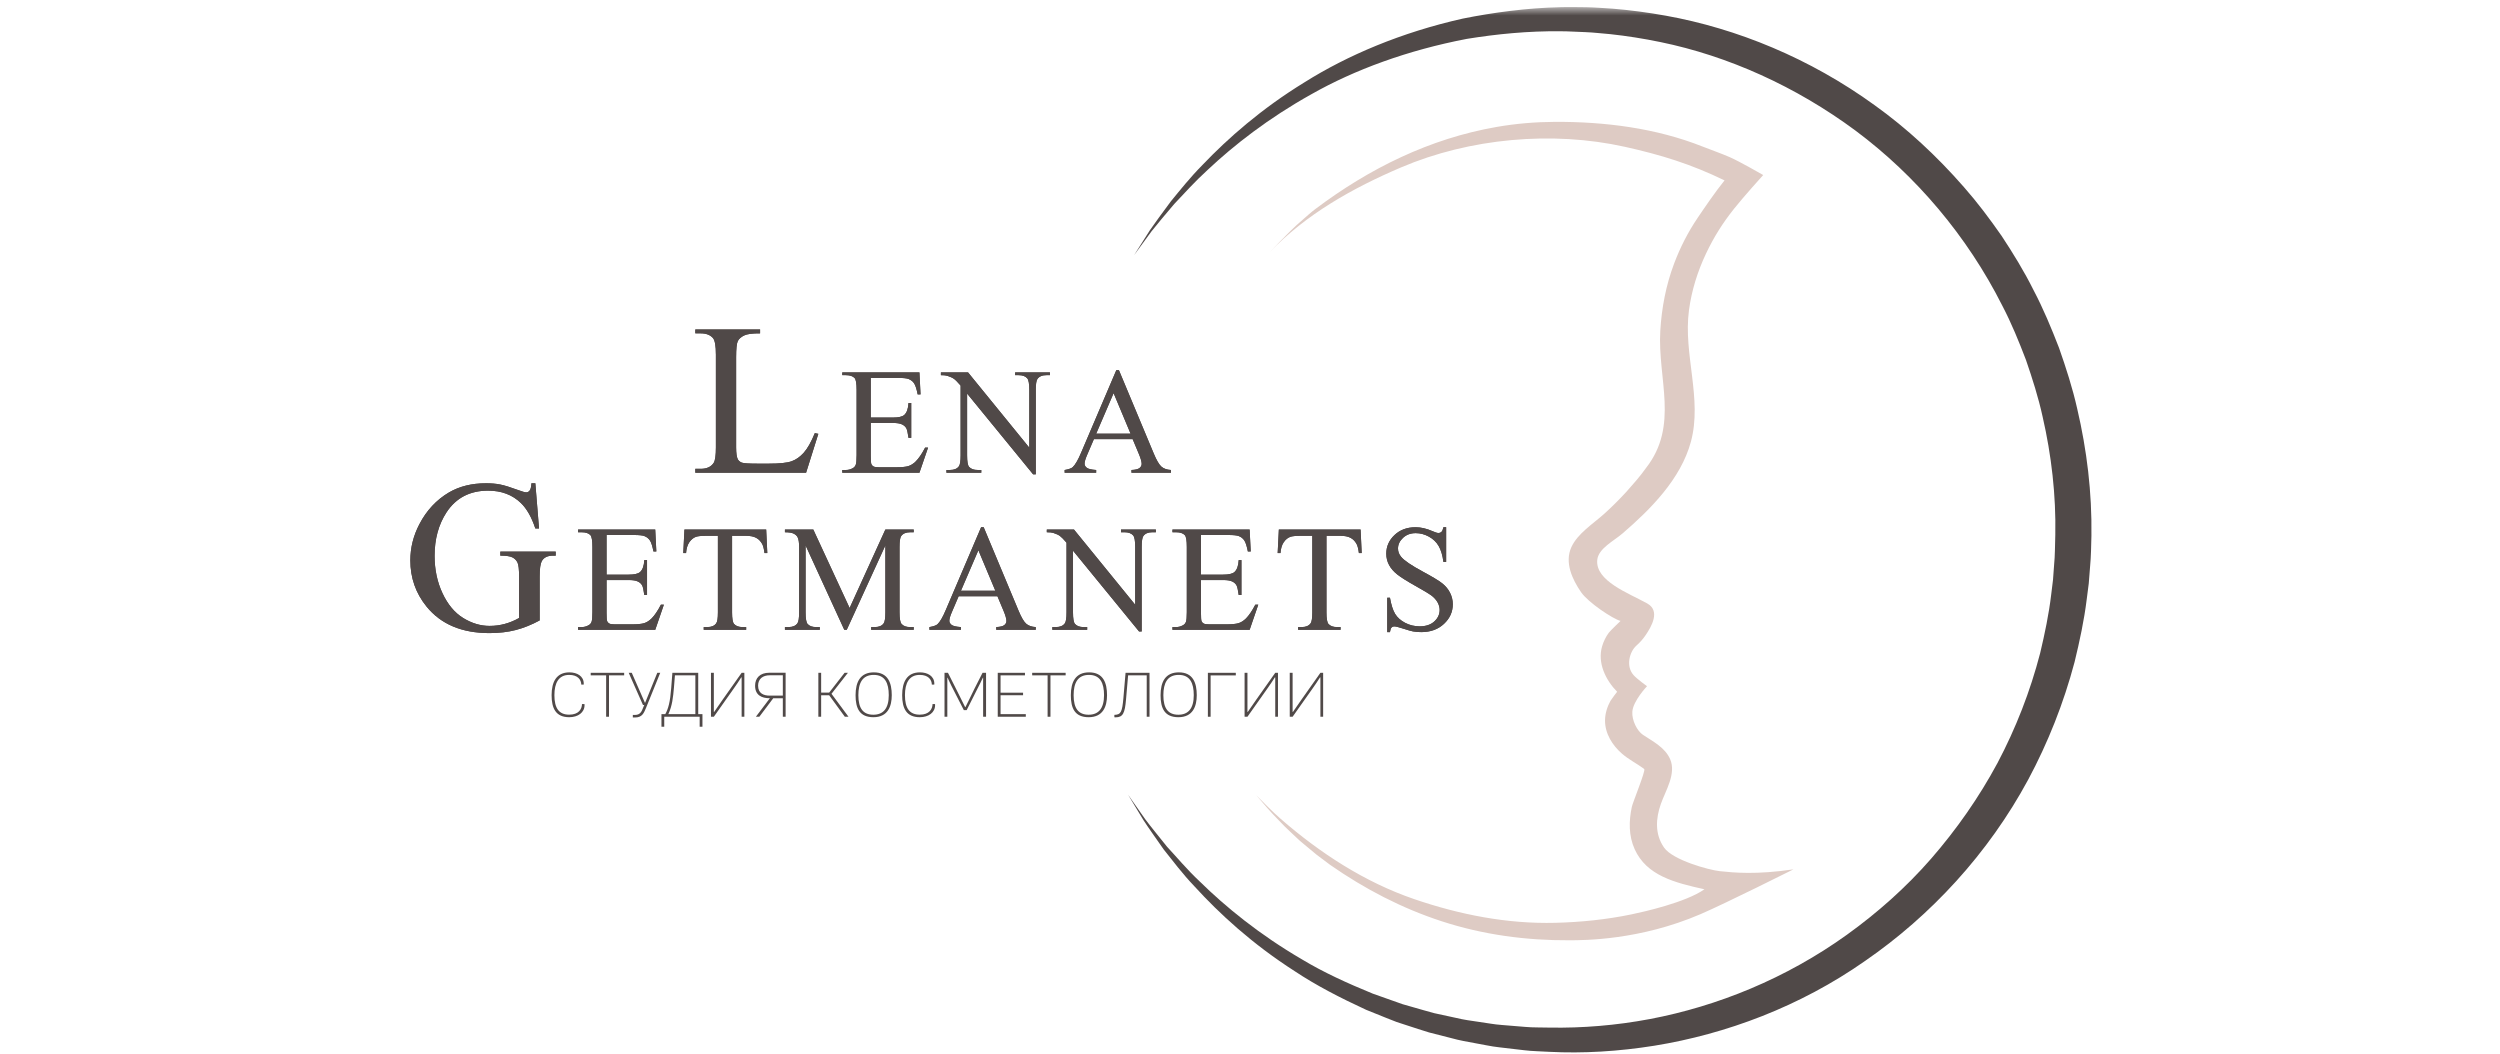 <?xml version="1.0" encoding="UTF-8"?> <svg xmlns="http://www.w3.org/2000/svg" width="242" height="102" viewBox="0 0 242 102" fill="none"> <g clip-path="url(#clip0_2193_52)"> <path d="M159.226 74.275L159.219 74.296C159.222 74.282 159.229 74.266 159.226 74.275ZM159.176 74.422L159.175 74.427C159.173 74.422 159.175 74.423 159.176 74.422ZM158.982 71.1L158.981 71.1C158.95 71.078 158.961 71.087 158.982 71.1ZM160.776 77.808C161.233 76.518 162.277 74.896 161.671 73.493C161.182 72.362 160.018 71.783 159.043 71.136C158.471 70.756 157.957 69.729 158.009 68.902C158.076 67.849 159.432 66.425 159.432 66.425C159.432 66.425 158.462 65.731 158.119 65.34C157.354 64.464 157.753 63.086 158.385 62.513C158.815 62.124 159.027 61.872 159.288 61.494C159.876 60.641 160.738 59.129 159.453 58.416L159.381 58.376C157.659 57.419 154.413 56.24 154.614 54.201C154.723 53.093 156.213 52.368 157.048 51.648C159.809 49.272 162.706 46.354 163.68 42.757C164.804 38.598 162.927 34.296 163.491 30.041C163.744 28.126 164.321 26.281 165.149 24.534C165.906 22.935 166.758 21.59 167.85 20.215C168.815 18.998 170.679 16.944 170.679 16.944C170.679 16.944 168.393 15.627 167.437 15.211C166.58 14.839 165.689 14.534 164.82 14.19C160.291 12.393 155.336 11.773 150.49 11.796C148.62 11.805 146.72 11.966 144.877 12.287C138.393 13.414 132.548 16.304 127.324 20.236C126.9 20.555 126.508 20.914 126.11 21.263C125.71 21.611 125.312 21.96 124.939 22.336C124.248 23.032 123.553 23.716 122.889 24.439C126.406 20.736 130.974 18.189 135.626 16.204C142.262 13.374 150.267 12.652 157.281 14.21C160.815 14.996 163.673 15.882 166.936 17.461C166.012 18.609 165.018 20.076 164.337 21.082C163.404 22.456 162.644 23.95 162.058 25.503C161.27 27.59 160.85 29.787 160.717 32.011C160.437 36.703 162.567 41.174 159.327 45.311C158.766 46.102 158.082 46.881 157.419 47.622C156.737 48.358 156.032 49.068 155.279 49.746C154.227 50.69 152.71 51.642 152.108 52.966C151.431 54.458 152.201 56.094 153.053 57.33C153.734 58.319 156.129 59.918 156.869 60.105C156.86 60.114 155.916 61.008 155.73 61.252C155.447 61.625 155.215 62.115 155.084 62.561C154.612 64.173 155.431 65.834 156.539 66.965C156.487 67.02 156.052 67.596 155.89 67.849C155.583 68.406 155.371 69.074 155.367 69.731C155.357 71.011 156.085 72.156 157.018 72.964C157.65 73.512 158.41 73.895 159.087 74.383C159.128 74.412 159.149 74.434 159.165 74.451C159.308 74.608 158.054 77.673 157.963 78.099C157.667 79.467 157.648 80.904 158.235 82.201C159.391 84.755 162.082 85.439 164.988 86.082C163.194 87.353 159.089 88.271 157.909 88.515C155.495 89.014 153.034 89.265 150.571 89.328C145.894 89.449 141.298 88.539 136.895 87.034C132.09 85.389 127.771 82.571 123.957 79.254C123.138 78.541 122.378 77.756 121.611 76.983C122.322 77.809 123.022 78.642 123.796 79.418C124.166 79.821 124.558 80.203 124.96 80.574C125.363 80.943 125.745 81.34 126.175 81.68L127.439 82.73L128.755 83.718C132.094 86.044 135.673 87.912 139.547 89.176C143.569 90.489 147.726 91.043 151.954 91.02C153.351 91.012 158.732 91.021 164.613 88.49C167.042 87.445 173.605 84.154 173.605 84.154C170.016 84.682 167.876 84.479 166.475 84.329C165.431 84.218 161.93 83.264 161.081 82.045C160.166 80.732 160.281 79.208 160.776 77.808Z" fill="#DECBC4"></path> <path d="M78.876 41.925L79.214 41.996L78.029 45.761H67.306V45.382H67.827C68.412 45.382 68.832 45.191 69.083 44.809C69.226 44.591 69.298 44.087 69.298 43.296V34.346C69.298 33.48 69.202 32.938 69.012 32.719C68.746 32.419 68.351 32.269 67.827 32.269H67.306V31.891H73.576V32.269C72.841 32.263 72.326 32.331 72.029 32.474C71.733 32.618 71.531 32.798 71.421 33.016C71.313 33.235 71.258 33.756 71.258 34.581V43.296C71.258 43.862 71.313 44.25 71.421 44.462C71.503 44.605 71.629 44.711 71.799 44.779C71.969 44.847 72.501 44.881 73.392 44.881H74.404C75.466 44.881 76.211 44.802 76.64 44.645C77.068 44.489 77.46 44.211 77.814 43.812C78.169 43.413 78.523 42.784 78.876 41.925Z" fill="#504948"></path> <path d="M84.291 36.581V40.419H86.421C86.974 40.419 87.343 40.336 87.529 40.169C87.776 39.949 87.914 39.563 87.943 39.009H88.208V42.388H87.943C87.877 41.916 87.81 41.613 87.743 41.479C87.657 41.312 87.517 41.181 87.322 41.086C87.126 40.989 86.826 40.942 86.421 40.942H84.291V44.143C84.291 44.572 84.31 44.833 84.348 44.926C84.385 45.02 84.453 45.093 84.548 45.149C84.644 45.203 84.824 45.231 85.091 45.231H86.736C87.283 45.231 87.681 45.193 87.929 45.117C88.177 45.04 88.415 44.889 88.644 44.665C88.939 44.369 89.242 43.923 89.552 43.326H89.838L89.001 45.761H81.531V45.496H81.875C82.103 45.496 82.32 45.441 82.525 45.331C82.677 45.255 82.781 45.14 82.836 44.987C82.891 44.835 82.918 44.522 82.918 44.05V37.742C82.918 37.126 82.856 36.746 82.732 36.603C82.561 36.413 82.275 36.316 81.875 36.316H81.531V36.051H89.001L89.109 38.178H88.83C88.731 37.668 88.619 37.317 88.497 37.126C88.376 36.935 88.196 36.79 87.958 36.689C87.767 36.618 87.431 36.581 86.951 36.581H84.291Z" fill="#504948"></path> <path d="M91.079 36.051H93.709L99.635 43.333V37.734C99.635 37.138 99.568 36.766 99.434 36.618C99.259 36.417 98.98 36.316 98.599 36.316H98.263V36.051H101.636V36.316H101.293C100.884 36.316 100.593 36.441 100.421 36.689C100.316 36.841 100.264 37.19 100.264 37.734V45.917H100.007L93.616 38.1V44.078C93.616 44.675 93.68 45.047 93.809 45.195C93.99 45.395 94.269 45.495 94.646 45.495H94.989V45.761H91.615V45.495H91.951C92.365 45.495 92.659 45.371 92.83 45.123C92.934 44.97 92.987 44.622 92.987 44.078V37.326C92.705 36.997 92.493 36.779 92.347 36.674C92.201 36.57 91.989 36.472 91.707 36.381C91.569 36.338 91.359 36.316 91.079 36.316V36.051Z" fill="#504948"></path> <path d="M109.44 41.98L107.797 38.056L106.11 41.98H109.44ZM109.641 42.51H105.888L105.231 44.042C105.068 44.42 104.987 44.701 104.987 44.887C104.987 45.035 105.058 45.166 105.198 45.277C105.338 45.389 105.643 45.462 106.11 45.496V45.761H103.057V45.496C103.462 45.424 103.724 45.331 103.843 45.216C104.086 44.987 104.356 44.522 104.652 43.82L108.061 35.83H108.311L111.685 43.907C111.957 44.555 112.204 44.976 112.425 45.17C112.646 45.363 112.955 45.472 113.35 45.496V45.761H109.526V45.496C109.912 45.477 110.173 45.412 110.309 45.302C110.445 45.193 110.513 45.059 110.513 44.901C110.513 44.692 110.418 44.36 110.227 43.907L109.641 42.51Z" fill="#504948"></path> <path d="M51.821 46.78L52.179 51.157H51.821C51.46 50.067 50.994 49.244 50.422 48.692C49.598 47.895 48.54 47.495 47.246 47.495C45.483 47.495 44.142 48.195 43.223 49.592C42.453 50.772 42.069 52.177 42.069 53.807C42.069 55.129 42.324 56.336 42.834 57.428C43.345 58.518 44.014 59.318 44.841 59.826C45.668 60.333 46.518 60.588 47.389 60.588C47.9 60.588 48.394 60.523 48.87 60.393C49.346 60.264 49.806 60.072 50.248 59.821V55.811C50.248 55.115 50.196 54.66 50.09 54.446C49.985 54.231 49.822 54.068 49.6 53.955C49.379 53.842 48.989 53.786 48.431 53.786V53.397H53.792V53.786H53.537C53.005 53.786 52.642 53.963 52.444 54.318C52.308 54.57 52.24 55.068 52.24 55.811V60.056C51.457 60.478 50.684 60.789 49.922 60.987C49.159 61.184 48.311 61.283 47.379 61.283C44.704 61.283 42.671 60.424 41.282 58.706C40.241 57.417 39.72 55.931 39.72 54.246C39.72 53.026 40.013 51.856 40.599 50.738C41.292 49.408 42.246 48.386 43.458 47.669C44.472 47.076 45.67 46.78 47.053 46.78C47.556 46.78 48.014 46.82 48.426 46.902C48.837 46.984 49.421 47.165 50.176 47.444C50.558 47.588 50.814 47.659 50.943 47.659C51.072 47.659 51.183 47.6 51.275 47.481C51.367 47.361 51.423 47.127 51.443 46.78H51.821Z" fill="#504948"></path> <path d="M58.716 51.788V55.625H60.847C61.399 55.625 61.769 55.541 61.955 55.375C62.202 55.155 62.34 54.769 62.368 54.215H62.633V57.594H62.368C62.302 57.122 62.236 56.819 62.168 56.685C62.083 56.518 61.942 56.386 61.747 56.292C61.551 56.196 61.251 56.148 60.847 56.148H58.716V59.348C58.716 59.778 58.735 60.039 58.774 60.133C58.811 60.226 58.878 60.299 58.974 60.354C59.069 60.41 59.25 60.437 59.516 60.437H61.161C61.708 60.437 62.107 60.398 62.355 60.322C62.602 60.245 62.84 60.095 63.069 59.871C63.364 59.575 63.667 59.129 63.977 58.532H64.263L63.427 60.967H55.956V60.702H56.3C56.529 60.702 56.745 60.646 56.95 60.537C57.103 60.461 57.206 60.346 57.262 60.194C57.316 60.04 57.344 59.728 57.344 59.255V52.948C57.344 52.332 57.281 51.952 57.157 51.809C56.986 51.619 56.7 51.523 56.3 51.523H55.956V51.258H63.427L63.534 53.385H63.255C63.155 52.874 63.045 52.523 62.923 52.332C62.802 52.141 62.622 51.996 62.383 51.895C62.193 51.824 61.857 51.788 61.376 51.788H58.716Z" fill="#504948"></path> <path d="M74.168 51.258L74.275 53.535H74.003C73.951 53.134 73.879 52.847 73.789 52.676C73.641 52.399 73.445 52.195 73.199 52.064C72.953 51.932 72.631 51.867 72.23 51.867H70.865V59.284C70.865 59.881 70.929 60.253 71.058 60.401C71.239 60.602 71.518 60.702 71.894 60.702H72.23V60.967H68.12V60.702H68.463C68.873 60.702 69.163 60.578 69.335 60.329C69.44 60.177 69.492 59.828 69.492 59.284V51.867H68.328C67.875 51.867 67.553 51.9 67.362 51.967C67.115 52.057 66.903 52.232 66.726 52.489C66.55 52.747 66.445 53.096 66.412 53.535H66.14L66.254 51.258H74.168Z" fill="#504948"></path> <path d="M81.728 60.967L77.982 52.797V59.284C77.982 59.881 78.047 60.253 78.175 60.401C78.351 60.602 78.631 60.702 79.012 60.702H79.355V60.967H75.981V60.702H76.324C76.734 60.702 77.024 60.578 77.196 60.329C77.301 60.177 77.354 59.828 77.354 59.284V52.941C77.354 52.511 77.306 52.201 77.21 52.01C77.144 51.871 77.021 51.755 76.842 51.663C76.663 51.569 76.376 51.523 75.981 51.523V51.258H78.726L82.243 58.855L85.703 51.258H88.448V51.523H88.112C87.697 51.523 87.404 51.647 87.233 51.895C87.127 52.048 87.075 52.396 87.075 52.941V59.284C87.075 59.881 87.142 60.253 87.275 60.401C87.451 60.602 87.73 60.702 88.112 60.702H88.448V60.967H84.33V60.702H84.674C85.087 60.702 85.378 60.578 85.546 60.329C85.65 60.177 85.703 59.828 85.703 59.284V52.797L81.964 60.967H81.728Z" fill="#504948"></path> <path d="M96.35 57.186L94.707 53.263L93.019 57.186H96.35ZM96.55 57.716H92.798L92.141 59.248C91.978 59.625 91.897 59.907 91.897 60.093C91.897 60.24 91.968 60.371 92.108 60.483C92.248 60.595 92.552 60.668 93.019 60.702V60.967H89.967V60.702C90.372 60.63 90.634 60.537 90.753 60.422C90.996 60.194 91.266 59.728 91.561 59.026L94.971 51.036H95.221L98.595 59.112C98.867 59.762 99.113 60.182 99.335 60.376C99.556 60.569 99.865 60.677 100.26 60.702V60.967H96.436V60.702C96.822 60.682 97.083 60.618 97.219 60.508C97.355 60.398 97.422 60.265 97.422 60.107C97.422 59.897 97.328 59.565 97.137 59.112L96.55 57.716Z" fill="#504948"></path> <path d="M101.33 51.257H103.96L109.887 58.54V52.94C109.887 52.344 109.819 51.971 109.686 51.824C109.51 51.623 109.231 51.522 108.851 51.522H108.514V51.257H111.888V51.522H111.545C111.135 51.522 110.844 51.647 110.673 51.895C110.568 52.047 110.516 52.396 110.516 52.94V61.123H110.258L103.867 53.306V59.283C103.867 59.881 103.932 60.253 104.061 60.401C104.242 60.601 104.52 60.702 104.897 60.702H105.24V60.967H101.866V60.702H102.203C102.616 60.702 102.91 60.578 103.081 60.329C103.186 60.176 103.239 59.828 103.239 59.283V52.532C102.957 52.203 102.745 51.986 102.599 51.88C102.453 51.776 102.24 51.678 101.959 51.587C101.821 51.544 101.611 51.522 101.33 51.522V51.257Z" fill="#504948"></path> <path d="M116.254 51.788V55.625H118.384C118.937 55.625 119.306 55.541 119.492 55.375C119.739 55.155 119.877 54.769 119.907 54.215H120.171V57.594H119.907C119.84 57.122 119.773 56.819 119.706 56.685C119.62 56.518 119.48 56.386 119.285 56.292C119.089 56.196 118.789 56.148 118.384 56.148H116.254V59.348C116.254 59.778 116.273 60.039 116.311 60.133C116.348 60.226 116.416 60.299 116.511 60.354C116.607 60.41 116.787 60.437 117.054 60.437H118.699C119.246 60.437 119.644 60.398 119.892 60.322C120.14 60.245 120.378 60.095 120.607 59.871C120.902 59.575 121.205 59.129 121.514 58.532H121.801L120.964 60.967H113.494V60.702H113.838C114.067 60.702 114.283 60.646 114.488 60.537C114.64 60.461 114.745 60.346 114.799 60.194C114.854 60.04 114.881 59.728 114.881 59.255V52.948C114.881 52.332 114.819 51.952 114.695 51.809C114.524 51.619 114.238 51.523 113.838 51.523H113.494V51.258H120.964L121.072 53.385H120.793C120.693 52.874 120.582 52.523 120.46 52.332C120.339 52.141 120.159 51.996 119.921 51.895C119.73 51.824 119.394 51.788 118.914 51.788H116.254Z" fill="#504948"></path> <path d="M131.705 51.258L131.813 53.535H131.541C131.488 53.134 131.417 52.847 131.327 52.676C131.178 52.399 130.982 52.195 130.737 52.064C130.492 51.932 130.168 51.867 129.768 51.867H128.402V59.284C128.402 59.881 128.467 60.253 128.596 60.401C128.777 60.602 129.055 60.702 129.432 60.702H129.768V60.967H125.657V60.702H126.001C126.41 60.702 126.702 60.578 126.873 60.329C126.977 60.177 127.03 59.828 127.03 59.284V51.867H125.865C125.412 51.867 125.091 51.9 124.9 51.967C124.652 52.057 124.44 52.232 124.264 52.489C124.087 52.747 123.983 53.096 123.95 53.535H123.677L123.792 51.258H131.705Z" fill="#504948"></path> <path d="M139.988 51.036V54.394H139.723C139.638 53.749 139.484 53.236 139.263 52.854C139.041 52.472 138.725 52.169 138.315 51.945C137.905 51.721 137.481 51.608 137.042 51.608C136.547 51.608 136.137 51.76 135.813 52.063C135.489 52.366 135.327 52.711 135.327 53.097C135.327 53.394 135.429 53.663 135.634 53.906C135.93 54.265 136.633 54.742 137.743 55.339C138.649 55.826 139.267 56.2 139.598 56.459C139.93 56.72 140.184 57.026 140.363 57.379C140.542 57.733 140.631 58.103 140.631 58.488C140.631 59.224 140.347 59.857 139.777 60.389C139.207 60.922 138.475 61.188 137.579 61.188C137.297 61.188 137.033 61.167 136.786 61.123C136.638 61.1 136.331 61.013 135.867 60.862C135.402 60.712 135.108 60.637 134.984 60.637C134.865 60.637 134.77 60.673 134.701 60.744C134.633 60.816 134.581 60.964 134.548 61.188H134.284V57.859H134.548C134.672 58.556 134.838 59.077 135.048 59.423C135.258 59.77 135.578 60.057 136.009 60.286C136.441 60.515 136.914 60.629 137.429 60.629C138.024 60.629 138.495 60.471 138.841 60.157C139.186 59.842 139.358 59.47 139.358 59.04C139.358 58.802 139.293 58.56 139.162 58.317C139.031 58.074 138.827 57.847 138.551 57.637C138.365 57.494 137.858 57.189 137.028 56.724C136.199 56.259 135.61 55.888 135.259 55.611C134.909 55.334 134.643 55.029 134.462 54.694C134.281 54.36 134.191 53.993 134.191 53.592C134.191 52.895 134.458 52.295 134.991 51.791C135.525 51.287 136.204 51.036 137.028 51.036C137.544 51.036 138.089 51.163 138.665 51.416C138.932 51.534 139.121 51.594 139.23 51.594C139.354 51.594 139.455 51.557 139.533 51.483C139.613 51.409 139.676 51.26 139.723 51.036H139.988Z" fill="#504948"></path> <path d="M78.876 41.925L79.214 41.996L78.029 45.761H67.306V45.382H67.827C68.412 45.382 68.832 45.191 69.083 44.809C69.226 44.591 69.298 44.087 69.298 43.296V34.346C69.298 33.48 69.202 32.938 69.012 32.719C68.746 32.419 68.351 32.269 67.827 32.269H67.306V31.891H73.576V32.269C72.841 32.263 72.326 32.331 72.029 32.474C71.733 32.618 71.531 32.798 71.421 33.016C71.313 33.235 71.258 33.756 71.258 34.581V43.296C71.258 43.862 71.313 44.25 71.421 44.462C71.503 44.605 71.629 44.711 71.799 44.779C71.969 44.847 72.501 44.881 73.392 44.881H74.404C75.466 44.881 76.211 44.802 76.64 44.645C77.068 44.489 77.46 44.211 77.814 43.812C78.169 43.413 78.523 42.784 78.876 41.925Z" fill="#504948"></path> <path d="M84.291 36.581V40.419H86.421C86.974 40.419 87.343 40.336 87.529 40.169C87.776 39.949 87.914 39.563 87.943 39.009H88.208V42.388H87.943C87.877 41.916 87.81 41.613 87.743 41.479C87.657 41.312 87.517 41.181 87.322 41.086C87.126 40.989 86.826 40.942 86.421 40.942H84.291V44.143C84.291 44.572 84.31 44.833 84.348 44.926C84.385 45.02 84.453 45.093 84.548 45.149C84.644 45.203 84.824 45.231 85.091 45.231H86.736C87.283 45.231 87.681 45.193 87.929 45.117C88.177 45.04 88.415 44.889 88.644 44.665C88.939 44.369 89.242 43.923 89.552 43.326H89.838L89.001 45.761H81.531V45.496H81.875C82.103 45.496 82.32 45.441 82.525 45.331C82.677 45.255 82.781 45.14 82.836 44.987C82.891 44.835 82.918 44.522 82.918 44.05V37.742C82.918 37.126 82.856 36.746 82.732 36.603C82.561 36.413 82.275 36.316 81.875 36.316H81.531V36.051H89.001L89.109 38.178H88.83C88.731 37.668 88.619 37.317 88.497 37.126C88.376 36.935 88.196 36.79 87.958 36.689C87.767 36.618 87.431 36.581 86.951 36.581H84.291Z" fill="#504948"></path> <path d="M91.079 36.051H93.709L99.635 43.333V37.734C99.635 37.138 99.568 36.766 99.434 36.618C99.259 36.417 98.98 36.316 98.599 36.316H98.263V36.051H101.636V36.316H101.293C100.884 36.316 100.593 36.441 100.421 36.689C100.316 36.841 100.264 37.19 100.264 37.734V45.917H100.007L93.616 38.1V44.078C93.616 44.675 93.68 45.047 93.809 45.195C93.99 45.395 94.269 45.495 94.646 45.495H94.989V45.761H91.615V45.495H91.951C92.365 45.495 92.659 45.371 92.83 45.123C92.934 44.97 92.987 44.622 92.987 44.078V37.326C92.705 36.997 92.493 36.779 92.347 36.674C92.201 36.57 91.989 36.472 91.707 36.381C91.569 36.338 91.359 36.316 91.079 36.316V36.051Z" fill="#504948"></path> <path d="M109.44 41.98L107.797 38.056L106.11 41.98H109.44ZM109.641 42.51H105.888L105.231 44.042C105.068 44.42 104.987 44.701 104.987 44.887C104.987 45.035 105.058 45.166 105.198 45.277C105.338 45.389 105.643 45.462 106.11 45.496V45.761H103.057V45.496C103.462 45.424 103.724 45.331 103.843 45.216C104.086 44.987 104.356 44.522 104.652 43.82L108.061 35.83H108.311L111.685 43.907C111.957 44.555 112.204 44.976 112.425 45.17C112.646 45.363 112.955 45.472 113.35 45.496V45.761H109.526V45.496C109.912 45.477 110.173 45.412 110.309 45.302C110.445 45.193 110.513 45.059 110.513 44.901C110.513 44.692 110.418 44.36 110.227 43.907L109.641 42.51Z" fill="#504948"></path> <path d="M51.821 46.78L52.179 51.157H51.821C51.46 50.067 50.994 49.244 50.422 48.692C49.598 47.895 48.54 47.495 47.246 47.495C45.483 47.495 44.142 48.195 43.223 49.592C42.453 50.772 42.069 52.177 42.069 53.807C42.069 55.129 42.324 56.336 42.834 57.428C43.345 58.518 44.014 59.318 44.841 59.826C45.668 60.333 46.518 60.588 47.389 60.588C47.9 60.588 48.394 60.523 48.87 60.393C49.346 60.264 49.806 60.072 50.248 59.821V55.811C50.248 55.115 50.196 54.66 50.09 54.446C49.985 54.231 49.822 54.068 49.6 53.955C49.379 53.842 48.989 53.786 48.431 53.786V53.397H53.792V53.786H53.537C53.005 53.786 52.642 53.963 52.444 54.318C52.308 54.57 52.24 55.068 52.24 55.811V60.056C51.457 60.478 50.684 60.789 49.922 60.987C49.159 61.184 48.311 61.283 47.379 61.283C44.704 61.283 42.671 60.424 41.282 58.706C40.241 57.417 39.72 55.931 39.72 54.246C39.72 53.026 40.013 51.856 40.599 50.738C41.292 49.408 42.246 48.386 43.458 47.669C44.472 47.076 45.67 46.78 47.053 46.78C47.556 46.78 48.014 46.82 48.426 46.902C48.837 46.984 49.421 47.165 50.176 47.444C50.558 47.588 50.814 47.659 50.943 47.659C51.072 47.659 51.183 47.6 51.275 47.481C51.367 47.361 51.423 47.127 51.443 46.78H51.821Z" fill="#504948"></path> <path d="M58.716 51.788V55.625H60.847C61.399 55.625 61.769 55.541 61.955 55.375C62.202 55.155 62.34 54.769 62.368 54.215H62.633V57.594H62.368C62.302 57.122 62.236 56.819 62.168 56.685C62.083 56.518 61.942 56.386 61.747 56.292C61.551 56.196 61.251 56.148 60.847 56.148H58.716V59.348C58.716 59.778 58.735 60.039 58.774 60.133C58.811 60.226 58.878 60.299 58.974 60.354C59.069 60.41 59.25 60.437 59.516 60.437H61.161C61.708 60.437 62.107 60.398 62.355 60.322C62.602 60.245 62.84 60.095 63.069 59.871C63.364 59.575 63.667 59.129 63.977 58.532H64.263L63.427 60.967H55.956V60.702H56.3C56.529 60.702 56.745 60.646 56.95 60.537C57.103 60.461 57.206 60.346 57.262 60.194C57.316 60.04 57.344 59.728 57.344 59.255V52.948C57.344 52.332 57.281 51.952 57.157 51.809C56.986 51.619 56.7 51.523 56.3 51.523H55.956V51.258H63.427L63.534 53.385H63.255C63.155 52.874 63.045 52.523 62.923 52.332C62.802 52.141 62.622 51.996 62.383 51.895C62.193 51.824 61.857 51.788 61.376 51.788H58.716Z" fill="#504948"></path> <path d="M74.168 51.258L74.275 53.535H74.003C73.951 53.134 73.879 52.847 73.789 52.676C73.641 52.399 73.445 52.195 73.199 52.064C72.953 51.932 72.631 51.867 72.23 51.867H70.865V59.284C70.865 59.881 70.929 60.253 71.058 60.401C71.239 60.602 71.518 60.702 71.894 60.702H72.23V60.967H68.12V60.702H68.463C68.873 60.702 69.163 60.578 69.335 60.329C69.44 60.177 69.492 59.828 69.492 59.284V51.867H68.328C67.875 51.867 67.553 51.9 67.362 51.967C67.115 52.057 66.903 52.232 66.726 52.489C66.55 52.747 66.445 53.096 66.412 53.535H66.14L66.254 51.258H74.168Z" fill="#504948"></path> <path d="M81.728 60.967L77.982 52.797V59.284C77.982 59.881 78.047 60.253 78.175 60.401C78.351 60.602 78.631 60.702 79.012 60.702H79.355V60.967H75.981V60.702H76.324C76.734 60.702 77.024 60.578 77.196 60.329C77.301 60.177 77.354 59.828 77.354 59.284V52.941C77.354 52.511 77.306 52.201 77.21 52.01C77.144 51.871 77.021 51.755 76.842 51.663C76.663 51.569 76.376 51.523 75.981 51.523V51.258H78.726L82.243 58.855L85.703 51.258H88.448V51.523H88.112C87.697 51.523 87.404 51.647 87.233 51.895C87.127 52.048 87.075 52.396 87.075 52.941V59.284C87.075 59.881 87.142 60.253 87.275 60.401C87.451 60.602 87.73 60.702 88.112 60.702H88.448V60.967H84.33V60.702H84.674C85.087 60.702 85.378 60.578 85.546 60.329C85.65 60.177 85.703 59.828 85.703 59.284V52.797L81.964 60.967H81.728Z" fill="#504948"></path> <path d="M96.35 57.186L94.707 53.263L93.019 57.186H96.35ZM96.55 57.716H92.798L92.141 59.248C91.978 59.625 91.897 59.907 91.897 60.093C91.897 60.24 91.968 60.371 92.108 60.483C92.248 60.595 92.552 60.668 93.019 60.702V60.967H89.967V60.702C90.372 60.63 90.634 60.537 90.753 60.422C90.996 60.194 91.266 59.728 91.561 59.026L94.971 51.036H95.221L98.595 59.112C98.867 59.762 99.113 60.182 99.335 60.376C99.556 60.569 99.865 60.677 100.26 60.702V60.967H96.436V60.702C96.822 60.682 97.083 60.618 97.219 60.508C97.355 60.398 97.422 60.265 97.422 60.107C97.422 59.897 97.328 59.565 97.137 59.112L96.55 57.716Z" fill="#504948"></path> <path d="M101.33 51.257H103.96L109.887 58.54V52.94C109.887 52.344 109.819 51.971 109.686 51.824C109.51 51.623 109.231 51.522 108.851 51.522H108.514V51.257H111.888V51.522H111.545C111.135 51.522 110.844 51.647 110.673 51.895C110.568 52.047 110.516 52.396 110.516 52.94V61.123H110.258L103.867 53.306V59.283C103.867 59.881 103.932 60.253 104.061 60.401C104.242 60.601 104.52 60.702 104.897 60.702H105.24V60.967H101.866V60.702H102.203C102.616 60.702 102.91 60.578 103.081 60.329C103.186 60.176 103.239 59.828 103.239 59.283V52.532C102.957 52.203 102.745 51.986 102.599 51.88C102.453 51.776 102.24 51.678 101.959 51.587C101.821 51.544 101.611 51.522 101.33 51.522V51.257Z" fill="#504948"></path> <path d="M116.254 51.788V55.625H118.384C118.937 55.625 119.306 55.541 119.492 55.375C119.739 55.155 119.877 54.769 119.907 54.215H120.171V57.594H119.907C119.84 57.122 119.773 56.819 119.706 56.685C119.62 56.518 119.48 56.386 119.285 56.292C119.089 56.196 118.789 56.148 118.384 56.148H116.254V59.348C116.254 59.778 116.273 60.039 116.311 60.133C116.348 60.226 116.416 60.299 116.511 60.354C116.607 60.41 116.787 60.437 117.054 60.437H118.699C119.246 60.437 119.644 60.398 119.892 60.322C120.14 60.245 120.378 60.095 120.607 59.871C120.902 59.575 121.205 59.129 121.514 58.532H121.801L120.964 60.967H113.494V60.702H113.838C114.067 60.702 114.283 60.646 114.488 60.537C114.64 60.461 114.745 60.346 114.799 60.194C114.854 60.04 114.881 59.728 114.881 59.255V52.948C114.881 52.332 114.819 51.952 114.695 51.809C114.524 51.619 114.238 51.523 113.838 51.523H113.494V51.258H120.964L121.072 53.385H120.793C120.693 52.874 120.582 52.523 120.46 52.332C120.339 52.141 120.159 51.996 119.921 51.895C119.73 51.824 119.394 51.788 118.914 51.788H116.254Z" fill="#504948"></path> <path d="M131.705 51.258L131.813 53.535H131.541C131.488 53.134 131.417 52.847 131.327 52.676C131.178 52.399 130.982 52.195 130.737 52.064C130.492 51.932 130.168 51.867 129.768 51.867H128.402V59.284C128.402 59.881 128.467 60.253 128.596 60.401C128.777 60.602 129.055 60.702 129.432 60.702H129.768V60.967H125.657V60.702H126.001C126.41 60.702 126.702 60.578 126.873 60.329C126.977 60.177 127.03 59.828 127.03 59.284V51.867H125.865C125.412 51.867 125.091 51.9 124.9 51.967C124.652 52.057 124.44 52.232 124.264 52.489C124.087 52.747 123.983 53.096 123.95 53.535H123.677L123.792 51.258H131.705Z" fill="#504948"></path> <path d="M139.988 51.036V54.394H139.723C139.638 53.749 139.484 53.236 139.263 52.854C139.041 52.472 138.725 52.169 138.315 51.945C137.905 51.721 137.481 51.608 137.042 51.608C136.547 51.608 136.137 51.76 135.813 52.063C135.489 52.366 135.327 52.711 135.327 53.097C135.327 53.394 135.429 53.663 135.634 53.906C135.93 54.265 136.633 54.742 137.743 55.339C138.649 55.826 139.267 56.2 139.598 56.459C139.93 56.72 140.184 57.026 140.363 57.379C140.542 57.733 140.631 58.103 140.631 58.488C140.631 59.224 140.347 59.857 139.777 60.389C139.207 60.922 138.475 61.188 137.579 61.188C137.297 61.188 137.033 61.167 136.786 61.123C136.638 61.1 136.331 61.013 135.867 60.862C135.402 60.712 135.108 60.637 134.984 60.637C134.865 60.637 134.77 60.673 134.701 60.744C134.633 60.816 134.581 60.964 134.548 61.188H134.284V57.859H134.548C134.672 58.556 134.838 59.077 135.048 59.423C135.258 59.77 135.578 60.057 136.009 60.286C136.441 60.515 136.914 60.629 137.429 60.629C138.024 60.629 138.495 60.471 138.841 60.157C139.186 59.842 139.358 59.47 139.358 59.04C139.358 58.802 139.293 58.56 139.162 58.317C139.031 58.074 138.827 57.847 138.551 57.637C138.365 57.494 137.858 57.189 137.028 56.724C136.199 56.259 135.61 55.888 135.259 55.611C134.909 55.334 134.643 55.029 134.462 54.694C134.281 54.36 134.191 53.993 134.191 53.592C134.191 52.895 134.458 52.295 134.991 51.791C135.525 51.287 136.204 51.036 137.028 51.036C137.544 51.036 138.089 51.163 138.665 51.416C138.932 51.534 139.121 51.594 139.23 51.594C139.354 51.594 139.455 51.557 139.533 51.483C139.613 51.409 139.676 51.26 139.723 51.036H139.988Z" fill="#504948"></path> <path d="M53.395 67.293C53.395 65.992 53.874 65.084 55.121 65.084C55.859 65.084 56.507 65.45 56.507 66.175C56.507 66.2 56.507 66.232 56.502 66.27H56.269C56.255 65.796 55.934 65.33 55.096 65.33C54.069 65.33 53.666 66.125 53.666 67.293C53.666 68.561 54.114 69.179 55.096 69.179C56.022 69.179 56.325 68.643 56.337 68.151H56.577C56.584 68.195 56.584 68.22 56.584 68.252C56.584 68.971 55.953 69.426 55.102 69.426C53.804 69.426 53.395 68.573 53.395 67.293Z" fill="#504948"></path> <path d="M58.951 69.381H58.674V65.374H57.18V65.128H60.419V65.374H58.951V69.381Z" fill="#504948"></path> <path d="M62.454 68.018L63.626 65.128H63.91L62.523 68.554C62.322 69.04 62.145 69.45 61.49 69.45H61.257V69.205H61.459C61.811 69.205 62.026 69.053 62.17 68.706L62.366 68.239L62.24 68.245L60.859 65.128H61.155L62.422 68.018H62.454Z" fill="#504948"></path> <path d="M65.333 65.374L65.238 66.566C65.156 67.494 65.074 68.315 64.696 69.129H67.311V65.374H65.333ZM67.997 70.346H67.727V69.381H64.299V70.346H64.029V69.129H64.4C64.69 68.611 64.873 67.949 64.973 66.599L65.086 65.128H67.588V69.129H67.997V70.346Z" fill="#504948"></path> <path d="M71.752 65.569C71.525 65.929 71.286 66.289 71.046 66.623L69.1 69.381H68.822V65.128H69.1V68.914H69.131C69.415 68.491 69.691 68.1 69.975 67.696L71.79 65.128H72.054V69.381H71.79V65.569H71.752Z" fill="#504948"></path> <path d="M74.504 65.368C73.861 65.368 73.383 65.701 73.383 66.371C73.383 67.14 73.949 67.336 74.499 67.336H75.778V65.368H74.504ZM73.093 66.377C73.093 65.632 73.565 65.121 74.467 65.121H76.048V69.381H75.778V67.589H74.851L73.503 69.381H73.168C73.623 68.788 74.076 68.188 74.523 67.589C73.704 67.595 73.093 67.274 73.093 66.377Z" fill="#504948"></path> <path d="M79.487 67.046H80.262L81.755 65.128H82.077L80.488 67.16L82.134 69.381H81.78L80.262 67.299H79.487V69.381H79.216V65.128H79.487V67.046Z" fill="#504948"></path> <path d="M83.09 67.299C83.09 68.592 83.569 69.185 84.539 69.185C85.491 69.185 86.033 68.592 86.033 67.293C86.033 66.125 85.668 65.33 84.577 65.33C83.475 65.33 83.09 66.125 83.09 67.299ZM86.323 67.293C86.323 68.371 85.945 69.426 84.546 69.426C83.203 69.426 82.819 68.561 82.819 67.299C82.819 65.992 83.291 65.084 84.59 65.084C85.976 65.084 86.323 66.131 86.323 67.293Z" fill="#504948"></path> <path d="M87.329 67.293C87.329 65.992 87.808 65.084 89.055 65.084C89.793 65.084 90.442 65.45 90.442 66.175C90.442 66.2 90.442 66.232 90.436 66.27H90.202C90.189 65.796 89.868 65.33 89.03 65.33C88.003 65.33 87.599 66.125 87.599 67.293C87.599 68.561 88.047 69.179 89.03 69.179C89.956 69.179 90.259 68.643 90.272 68.151H90.51C90.517 68.195 90.517 68.22 90.517 68.252C90.517 68.971 89.888 69.426 89.036 69.426C87.739 69.426 87.329 68.573 87.329 67.293Z" fill="#504948"></path> <path d="M92.608 66.807C93.024 67.632 93.225 68.031 93.421 68.441H93.459C93.729 67.867 94.057 67.26 94.334 66.655L95.11 65.128H95.45V69.381H95.166V65.601H95.141C94.984 65.954 94.807 66.295 94.63 66.642L93.572 68.744H93.301L92.104 66.402C91.971 66.144 91.852 65.86 91.726 65.601H91.701V69.381H91.429V65.128H91.763L92.608 66.807Z" fill="#504948"></path> <path d="M96.582 65.128H99.217V65.374H96.854V67.052H99.033V67.299H96.854V69.129H99.298V69.381H96.582V65.128Z" fill="#504948"></path> <path d="M101.685 69.381H101.408V65.374H99.915V65.128H103.154V65.374H101.685V69.381Z" fill="#504948"></path> <path d="M103.927 67.299C103.927 68.592 104.407 69.185 105.378 69.185C106.329 69.185 106.871 68.592 106.871 67.293C106.871 66.125 106.505 65.33 105.415 65.33C104.312 65.33 103.927 66.125 103.927 67.299ZM107.161 67.293C107.161 68.371 106.783 69.426 105.383 69.426C104.041 69.426 103.657 68.561 103.657 67.299C103.657 65.992 104.129 65.084 105.428 65.084C106.814 65.084 107.161 66.131 107.161 67.293Z" fill="#504948"></path> <path d="M107.871 69.199C108.501 69.179 108.627 68.94 108.746 67.558L108.954 65.128H111.274V69.381H111.002V65.374H109.201L108.999 67.721C108.885 69.034 108.703 69.438 107.99 69.438C107.953 69.438 107.909 69.432 107.871 69.432V69.199Z" fill="#504948"></path> <path d="M112.614 67.299C112.614 68.592 113.093 69.185 114.064 69.185C115.015 69.185 115.557 68.592 115.557 67.293C115.557 66.125 115.191 65.33 114.101 65.33C112.998 65.33 112.614 66.125 112.614 67.299ZM115.847 67.293C115.847 68.371 115.469 69.426 114.07 69.426C112.728 69.426 112.343 68.561 112.343 67.299C112.343 65.992 112.816 65.084 114.114 65.084C115.501 65.084 115.847 66.131 115.847 67.293Z" fill="#504948"></path> <path d="M116.923 65.128H119.626V65.379H117.188V69.381H116.923V65.128Z" fill="#504948"></path> <path d="M123.406 65.569C123.179 65.929 122.939 66.289 122.7 66.623L120.753 69.381H120.476V65.128H120.753V68.914H120.784C121.069 68.491 121.345 68.1 121.628 67.696L123.443 65.128H123.708V69.381H123.443V65.569H123.406Z" fill="#504948"></path> <mask id="mask0_2193_52" style="mask-type:luminance" maskUnits="userSpaceOnUse" x="0" y="0" width="243" height="510"> <path d="M0.042 0.68H242.175V509.607H0.042V0.68Z" fill="white"></path> </mask> <g mask="url(#mask0_2193_52)"> <path d="M127.778 65.569C127.551 65.929 127.312 66.289 127.072 66.623L125.125 69.381H124.847V65.128H125.125V68.914H125.156C125.44 68.491 125.717 68.1 126.001 67.696L127.815 65.128H128.08V69.381H127.815V65.569H127.778Z" fill="#504948"></path> <path d="M109.777 24.703C109.777 24.703 110.366 23.898 111.471 22.387C112.056 21.657 112.788 20.771 113.665 19.748C114.597 18.768 115.625 17.607 116.908 16.439C119.431 14.067 122.758 11.456 126.948 9.119C131.12 6.756 136.242 4.866 141.992 3.763C144.884 3.295 147.923 2.993 151.074 3.027C151.806 3.024 152.67 3.089 153.473 3.111C154.291 3.141 155.06 3.243 155.866 3.305C157.468 3.477 159.103 3.736 160.734 4.073C167.267 5.419 173.817 8.346 179.636 12.66C185.441 16.992 190.42 22.831 193.833 29.609C194.712 31.291 195.43 33.057 196.112 34.839C196.734 36.644 197.317 38.471 197.727 40.346C198.584 44.072 199.028 47.963 198.953 51.766C198.921 52.758 198.929 53.787 198.835 54.704L198.732 56.118L198.556 57.55C198.331 59.462 197.932 61.344 197.49 63.211C196.528 66.925 195.129 70.508 193.356 73.861C191.56 77.202 189.383 80.301 186.942 83.11C184.497 85.918 181.719 88.37 178.781 90.484C172.893 94.717 166.241 97.408 159.696 98.646C156.423 99.263 153.157 99.525 150.025 99.472C149.227 99.445 148.402 99.476 147.646 99.404C146.883 99.341 146.127 99.279 145.379 99.218C144.63 99.169 143.883 99.013 143.145 98.917C142.407 98.809 141.672 98.712 140.961 98.536C140.245 98.38 139.536 98.226 138.836 98.075C138.143 97.894 137.463 97.686 136.788 97.497C136.45 97.401 136.114 97.304 135.78 97.209C135.454 97.093 135.129 96.979 134.805 96.864C134.158 96.636 133.52 96.409 132.888 96.185C130.411 95.173 128.088 94.108 126.035 92.871C121.891 90.453 118.62 87.768 116.151 85.343C114.883 84.156 113.899 82.957 112.975 81.969C112.132 80.917 111.399 80.026 110.84 79.278C109.768 77.746 109.197 76.93 109.197 76.93C109.197 76.93 109.714 77.784 110.684 79.386C111.194 80.172 111.868 81.112 112.648 82.23C113.503 83.288 114.431 84.558 115.65 85.827C118.016 88.419 121.185 91.353 125.336 94.015C127.388 95.381 129.726 96.589 132.243 97.75C132.886 98.009 133.538 98.272 134.197 98.538C134.528 98.667 134.862 98.799 135.197 98.93C135.538 99.042 135.883 99.154 136.23 99.267C136.923 99.489 137.622 99.729 138.337 99.942C139.06 100.127 139.792 100.313 140.529 100.501C141.265 100.709 142.025 100.839 142.791 100.98C143.561 101.109 144.322 101.295 145.123 101.379C145.921 101.473 146.727 101.566 147.54 101.662C148.359 101.765 149.136 101.76 149.947 101.816C153.254 101.985 156.672 101.78 160.146 101.224C167.075 100.1 174.228 97.446 180.55 93.011C186.893 88.64 192.469 82.626 196.331 75.465C198.25 71.885 199.77 68.05 200.822 64.071C201.308 62.072 201.744 60.053 201.996 58.003L202.193 56.467L202.316 54.897C202.42 53.827 202.42 52.858 202.45 51.855C202.509 47.673 202.012 43.576 201.073 39.561C200.621 37.552 199.988 35.595 199.31 33.665C198.57 31.757 197.788 29.869 196.84 28.072C195.934 26.252 194.87 24.527 193.764 22.847C192.615 21.196 191.414 19.593 190.099 18.101C187.486 15.109 184.592 12.422 181.456 10.178C175.209 5.652 168.155 2.761 161.237 1.516C159.504 1.204 157.792 0.977 156.083 0.837C155.226 0.791 154.352 0.707 153.533 0.697C152.698 0.693 151.938 0.665 151.06 0.693C147.76 0.774 144.597 1.202 141.607 1.798C135.65 3.136 130.448 5.345 126.278 7.966C122.074 10.545 118.844 13.408 116.42 15.946C115.183 17.196 114.211 18.431 113.346 19.482C112.528 20.573 111.851 21.514 111.314 22.28C110.312 23.86 109.777 24.703 109.777 24.703Z" fill="#504948"></path> </g> </g> <defs> <clipPath id="clip0_2193_52"> <rect width="242" height="102" fill="white"></rect> </clipPath> </defs> </svg> 
